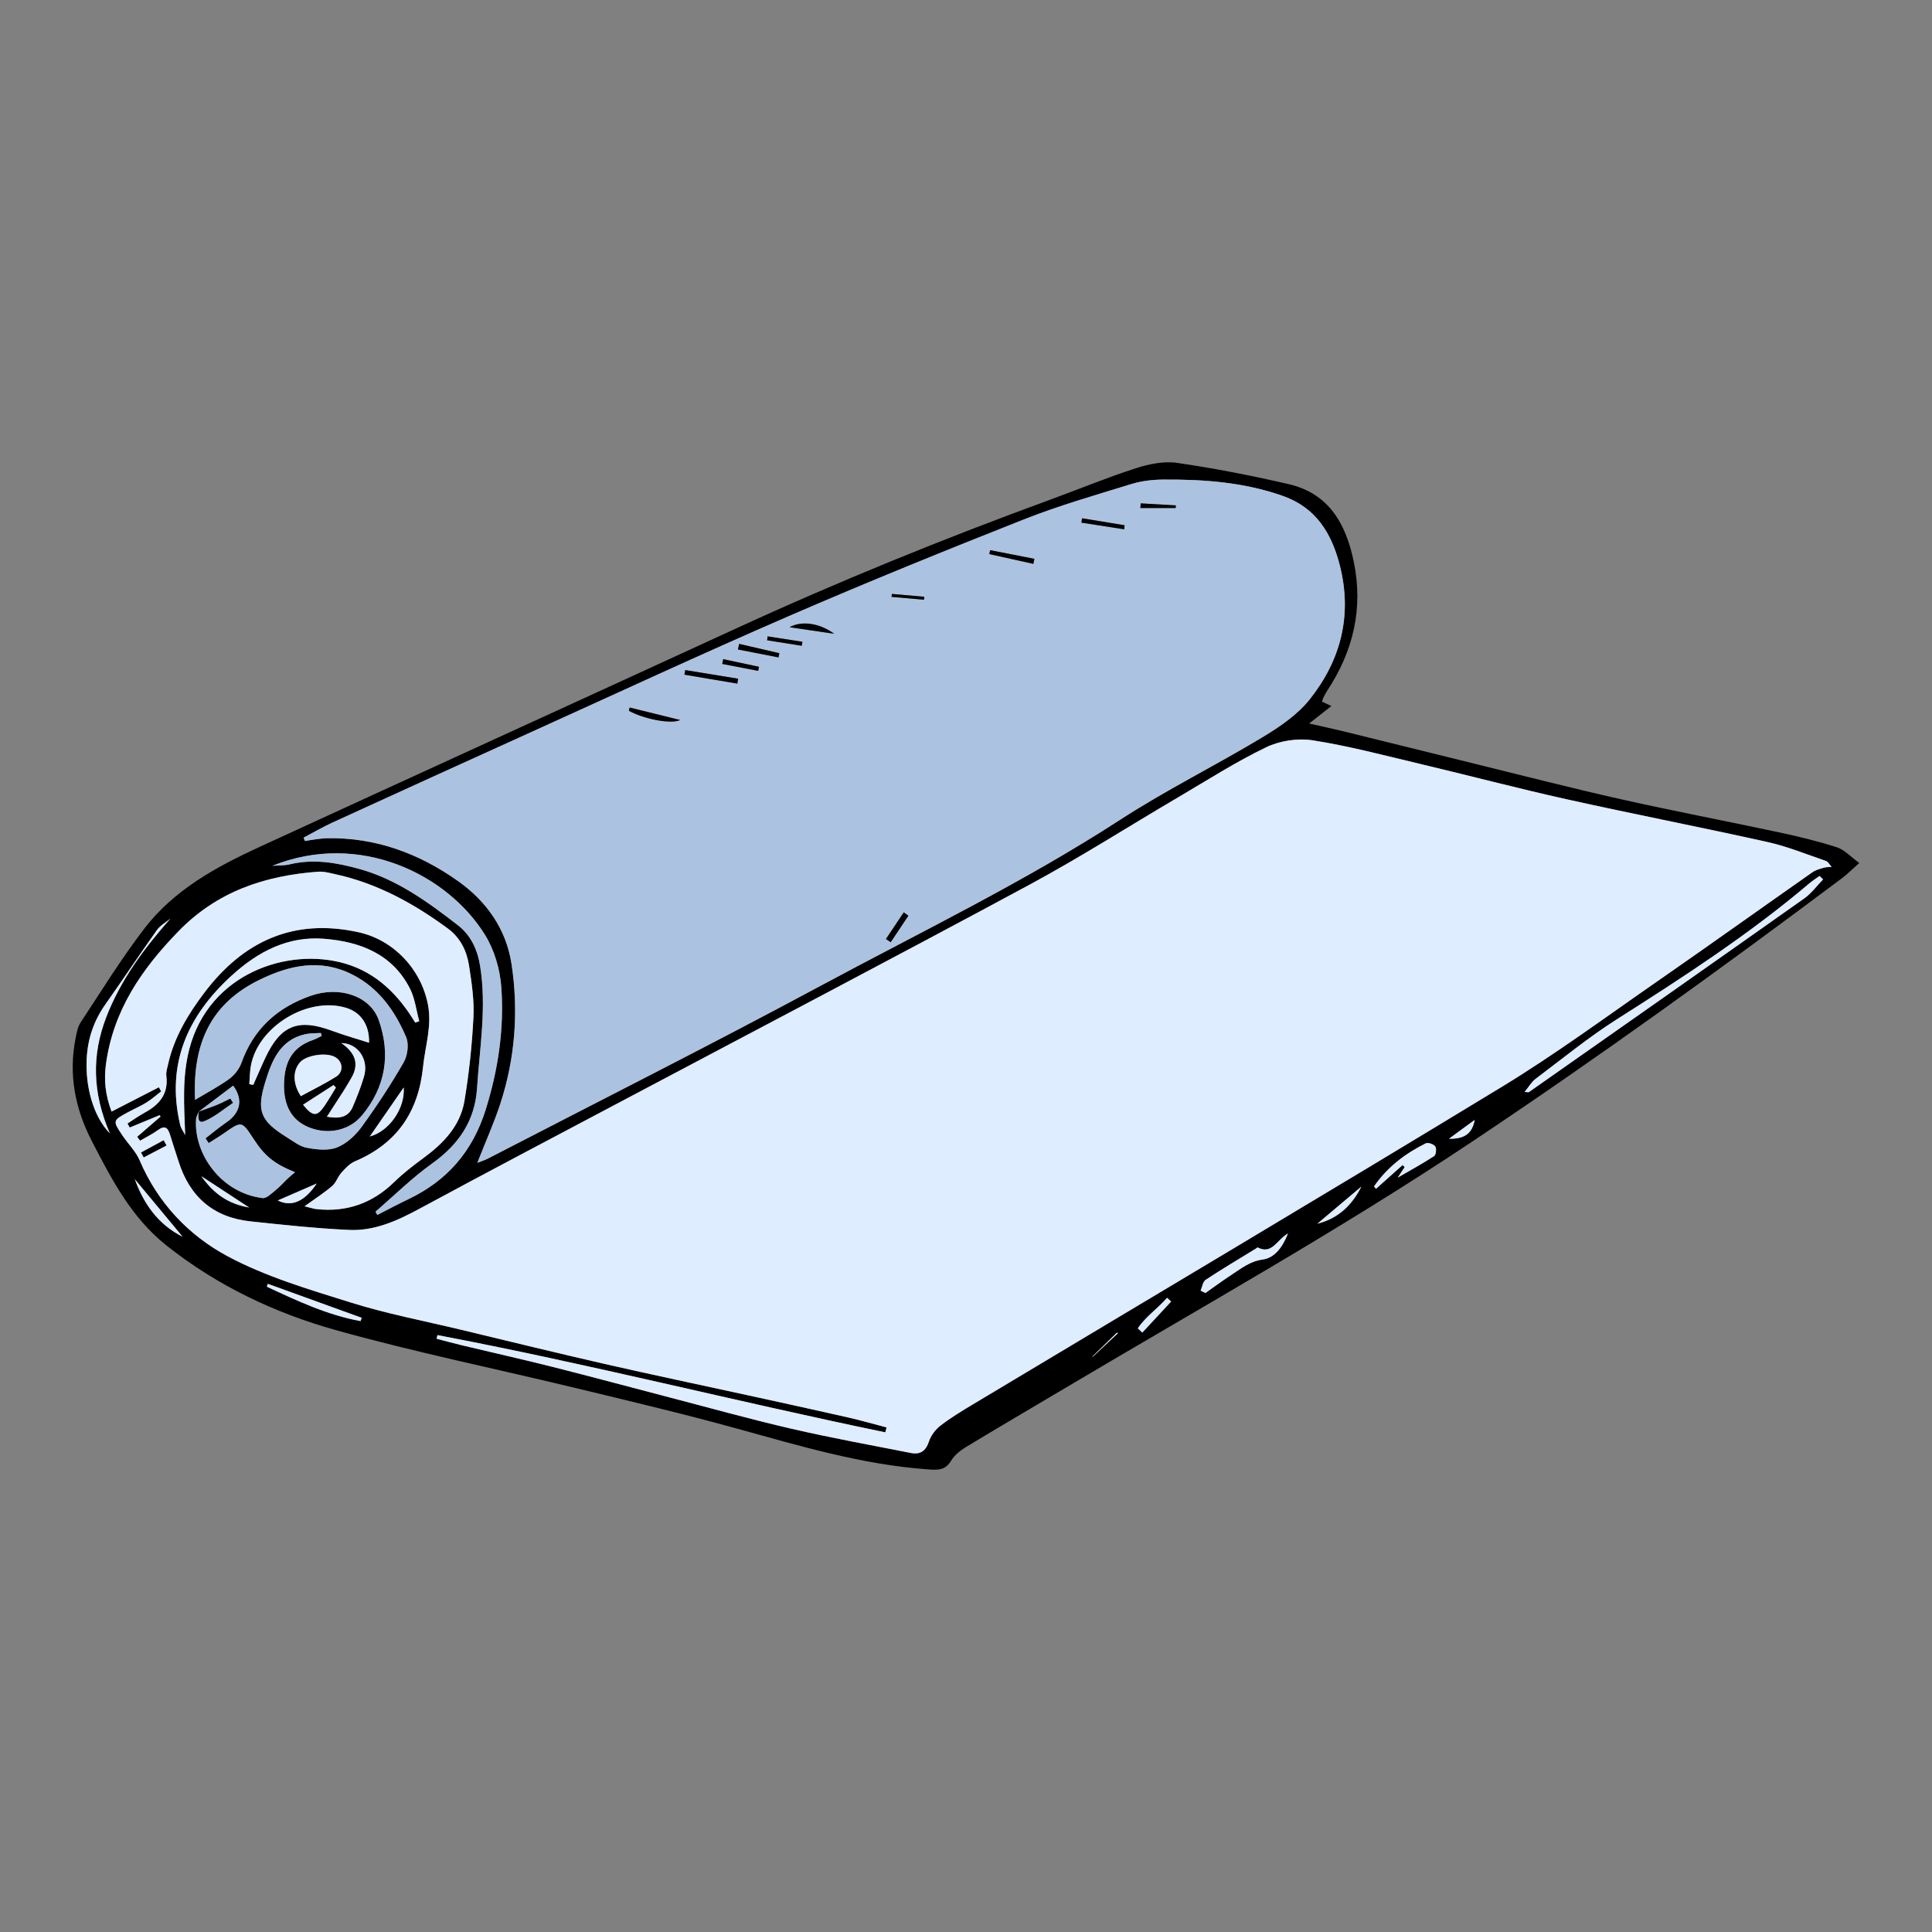 <?xml version="1.0" encoding="utf-8"?>
<!-- Generator: Adobe Illustrator 28.0.0, SVG Export Plug-In . SVG Version: 6.00 Build 0)  -->
<svg version="1.2" baseProfile="tiny" id="Слой_1"
	 xmlns="http://www.w3.org/2000/svg" xmlns:xlink="http://www.w3.org/1999/xlink" x="0px" y="0px"
	 viewBox="0 0 998.4 998.4" overflow="visible" xml:space="preserve">
<rect x="0" y="0" width="998.4" height="998.4" fill="#808080" stroke="none"/>
<g>
	<path d="M960.819,445.973c-3.727,3.294-6.183,5.788-8.953,7.863
		c-62.737,47.02-126.276,92.877-191.532,136.409
		c-68.222,45.511-139.769,85.408-210.184,127.231
		c-16.983,10.087-34.038,20.055-50.931,30.29c-2.954,1.79-5.981,4.203-7.721,7.084
		c-2.915,4.826-6.44,4.873-11.516,4.519c-34.332-2.394-66.976-12.244-99.871-21.316
		c-27.243-7.513-54.77-14.022-82.246-20.665
		c-41.436-10.019-83.28-18.549-124.302-30.026
		c-31.686-8.865-61.475-23.011-87.608-43.795
		c-18.009-14.322-28.224-33.987-38.48-53.851
		c-8.745-16.939-12.093-34.409-8.429-53.126c0.553-2.825,1.091-5.922,2.623-8.242
		c10.77-16.308,21.054-33.016,32.93-48.496
		c15.324-19.976,37.071-31.851,59.475-42.162
		c81.74-37.622,163.647-74.881,245.39-112.496
		c53.63-24.679,108.263-46.871,163.697-67.139
		c14.63-5.349,29.051-11.326,43.865-16.095
		c6.755-2.174,14.47-3.753,21.333-2.751c19.325,2.82,38.562,6.565,57.593,10.982
		c20.744,4.815,29.526,20.4,33.591,39.875
		c5.109,24.478-0.269,46.606-13.86,67.139c-0.687,1.038-1.237,2.171-1.793,3.289
		c-0.269,0.541-0.404,1.148-0.725,2.094c1.4,0.651,2.757,1.281,4.87,2.264
		c-3.706,2.906-6.866,5.385-11.52,9.034c7.299,1.661,13.193,2.912,19.042,4.349
		c21.599,5.309,43.176,10.713,64.776,16.018
		c25.657,6.301,51.247,12.907,77.02,18.701
		c27.191,6.113,54.588,11.31,81.844,17.146
		c10.112,2.165,20.221,4.571,30.042,7.754
		C953.224,439.144,956.44,442.803,960.819,445.973z M102.809,574.323
		c-0.513,1.33-1.392,2.635-1.485,3.993c-1.255,18.315,13.28,38.264,34.373,40.812
		c2.048,0.247,4.623-2.386,6.673-4.032c2.298-1.845,4.253-4.112,6.403-6.147
		c1.076-1.019,2.254-1.931,3.7-3.158c-11.006-4.525-15.566-8.278-21.533-17.379
		c-6.03-9.196-6.014-9.173-15.215-2.774c-2.568,1.786-5.262,3.393-7.898,5.082
		c-0.539-0.825-1.079-1.65-1.618-2.475c3.638-2.797,7.156-5.772,10.941-8.354
		c6.975-4.759,8.691-11.67,3.333-18.859c-5.93,4.481-11.879,8.977-17.828,13.472
		L102.809,574.323z M226.05,689.945c-0.138,0.629-0.275,1.258-0.413,1.887
		c4.348,1.126,8.68,2.32,13.047,3.365c15.739,3.764,31.535,7.3,47.225,11.256
		c20.164,5.085,40.241,10.516,60.366,15.756c20.91,5.444,41.733,11.273,62.78,16.13
		c20.441,4.717,41.108,8.47,61.7,12.52c4.783,0.941,7.678-1.008,9.304-5.978
		c1.009-3.086,3.385-6.187,5.988-8.193c5.244-4.044,10.961-7.513,16.658-10.929
		c91.133-54.641,182.519-108.866,273.311-164.065
		c27.669-16.822,53.836-36.135,80.48-54.609
		c26.841-18.61,53.404-37.62,80.152-56.365c1.688-1.183,3.88-1.724,5.908-2.322
		c1.246-0.367,2.629-0.273,3.95-0.386c-0.957-1.055-1.721-2.672-2.902-3.077
		c-10.03-3.444-19.948-7.51-30.253-9.804
		c-34.513-7.683-69.239-14.409-103.754-22.085
		c-25.582-5.69-50.936-12.395-76.44-18.445
		c-18.203-4.318-36.355-9.142-54.798-12.025c-7.722-1.207-17.013,0.209-24.061,3.604
		c-15.666,7.546-30.417,17.009-45.451,25.844
		c-25.636,15.064-50.735,31.112-76.89,45.208
		c-69.356,37.38-139.16,73.932-208.778,110.828
		c-35.433,18.779-70.942,37.419-106.221,56.484
		c-11.536,6.234-23.321,11.653-36.518,11.053
		c-17.043-0.776-34.05-2.631-51.03-4.428
		c-19.256-2.038-31.47-12.831-37.201-31.179
		c-1.424-4.56-2.993-9.076-4.369-13.65c-1.09-3.623-2.66-4.936-6.23-2.335
		c-2.873,2.094-6.125,3.671-9.208,5.477c-0.508-0.674-1.015-1.348-1.523-2.022
		c4.031-3.484,8.063-6.969,12.094-10.453c-0.159-0.236-0.317-0.473-0.476-0.709
		c-5.156,2.127-10.311,4.255-15.467,6.382c-0.383-0.69-0.765-1.381-1.148-2.072
		c2.959-1.89,5.818-3.963,8.896-5.632c7.58-4.11,12.34-9.674,11.18-18.968
		c-0.246-1.967,0.462-4.091,0.914-6.101c3.121-13.903,10.318-25.794,18.767-36.964
		c20.141-26.625,46.145-38.59,79.667-31.188
		c18.275,4.035,32.384,19.271,35.859,37.468
		c2.12,11.101-1.457,21.404-2.547,32.09c-2.375,23.301-13.516,39.649-35.224,48.843
		c-2.674,1.132-4.928,3.596-6.949,5.829c-1.865,2.062-2.735,5.129-4.785,6.894
		c-4.078,3.51-8.665,6.428-14.278,10.485c3.299,0.809,4.646,1.301,6.03,1.454
		c15.683,1.732,29.044-2.978,40.376-14.045c4.564-4.457,9.678-8.41,14.837-12.189
		c10.382-7.604,19.197-16.621,21.374-29.633
		c2.397-14.329,3.936-28.873,4.659-43.383c0.44-8.836-0.936-17.851-2.297-26.662
		c-1.162-7.526-4.486-14.333-10.893-19.044
		c-17.573-12.92-36.401-23.305-57.941-28.04
		c-3.018-0.663-6.159-1.573-9.166-1.348c-27.537,2.064-52.083,10.141-72.19,30.844
		c-19.118,19.685-33.708,41.006-37.432,68.736
		c-1.101,8.198-0.272,15.96,2.921,24.376c8.503-4.375,16.464-8.47,24.424-12.565
		c0.404,0.706,0.807,1.413,1.211,2.119c-2.505,1.924-4.881,4.053-7.548,5.717
		c-2.987,1.864-6.256,3.273-9.369,4.941c-8.257,4.424-8.287,4.463-2.93,12.367
		c2.896,4.273,6.805,8.077,8.778,12.72c9.268,21.805,25.2,38.568,45.091,49.291
		c19.879,10.716,42.2,17.256,63.94,24.069
		c18.605,5.831,37.895,9.491,56.895,14.052
		c24.812,5.956,49.594,12.04,74.469,17.723
		c24.486,5.594,49.074,10.739,73.611,16.11
		c17.245,3.774,34.495,7.525,51.709,11.433c6.784,1.54,13.477,3.477,20.212,5.234
		c-0.215,0.847-0.431,1.695-0.646,2.542
		C380.198,724.213,303.62,704.661,226.05,689.945z M246.667,600.91
		c2.565-1.01,3.959-1.422,5.227-2.078
		c57.427-29.721,115.208-58.786,172.153-89.403
		c51.951-27.932,105.154-53.6,154.804-85.805
		c23.679-15.359,49.139-27.951,73.348-42.533
		c8.976-5.407,18.262-11.669,24.654-19.723
		c16.037-20.207,22.084-43.403,15.522-69.195
		c-4.247-16.693-12.365-29.874-29.422-35.894
		c-19.937-7.037-40.669-8.59-61.57-8.457
		c-5.555,0.035-11.329,0.658-16.61,2.284
		c-18.67,5.748-37.523,11.153-55.661,18.319
		c-40.763,16.106-81.394,32.601-121.603,50.031
		c-45.149,19.571-89.792,40.31-134.624,60.608
		c-33.704,15.26-67.377,30.589-101.02,45.983
		c-5.119,2.342-9.997,5.209-14.986,7.834c0.233,0.576,0.466,1.152,0.699,1.727
		c1.716-0.278,3.426-0.603,5.15-0.821c2.062-0.261,4.132-0.576,6.203-0.616
		c25.106-0.484,47.476,7.794,67.665,22.062
		c14.854,10.497,25.009,24.919,27.751,42.935
		c3.705,24.339,1.889,48.648-5.792,72.193
		C255.3,580.34,250.965,589.967,246.667,600.91z M100.787,568.384
		c6.523-3.928,12.423-6.994,17.724-10.876c2.687-1.968,5.133-5.111,6.248-8.236
		c6.274-17.573,18.509-28.636,35.885-34.704
		c14.721-5.14,30.625,0.008,35.081,12.595
		c6.299,17.794,3.495,34.563-8.64,49.21
		c-6.606,7.973-17.629,10.112-27.318,6.25
		c-8.937-3.562-13.274-11.129-12.991-22.664
		c0.297-12.127,4.96-19.081,15.013-22.543c1.55-0.534,2.986-1.401,4.474-2.115
		c-0.152-0.495-0.304-0.991-0.456-1.486c-2.618,0.178-5.303,0.044-7.843,0.587
		c-13.328,2.844-17.551,13.89-20.906,24.829
		c-4.644,15.14-2.323,20.066,11.163,28.486c3.338,2.085,6.731,4.768,10.417,5.443
		c5.06,0.928,10.977,1.602,15.505-0.191c4.908-1.943,9.526-6.203,12.714-10.584
		c7.809-10.734,15.132-21.883,21.75-33.383c2.027-3.522,2.806-9.433,1.279-13.029
		c-5.769-13.585-14.146-25.467-27.881-32.395
		c-16.452-8.299-32.346-4.826-47.879,2.749
		C109.164,518.5,99.44,538.869,100.787,568.384z M140.756,447.421
		c2.999-0.229,6.094-0.059,8.981-0.756c12.187-2.941,23.977-0.912,35.73,2.318
		c19.518,5.363,35.492,17.027,51.124,29.12
		c6.613,5.116,10.086,12.411,11.473,20.826c3.508,21.288-0.157,42.366-1.543,63.497
		c-1.095,16.687-9.439,28.989-23.077,38.725
		c-10.426,7.442-19.631,16.591-29.38,24.981c0.299,0.574,0.597,1.147,0.896,1.721
		c5.382-2.734,10.709-5.581,16.154-8.183c20.04-9.577,33.124-24.728,39.844-46.143
		c6.513-20.755,9.633-41.87,8.108-63.339c-0.654-9.205-3.559-19.184-8.385-26.995
		C231.223,451.691,185.626,429.353,140.756,447.421z M214.574,528.457
		c0.695-0.243,1.391-0.485,2.086-0.728c-1.559-5.666-2.219-11.79-4.839-16.914
		c-9.127-17.849-25.698-24.179-44.262-25.679
		c-18.816-1.52-34.31,6.665-47.896,19.065
		c-22.882,20.885-33.908,45.83-26.568,77.071c0.437,1.859,1.712,3.521,2.597,5.274
		c-0.544-15.237-1.658-29.827,2.161-44.489
		c10.176-39.06,51.05-52.745,80.523-44.1
		C194.772,502.767,205.943,514.199,214.574,528.457z M942.104,454.47
		c-0.601-0.603-1.202-1.206-1.802-1.81c-1.79,1.295-3.675,2.477-5.355,3.901
		c-31.017,26.282-64.986,48.335-99.242,70.071
		c-14.676,9.312-28.221,20.417-42.147,30.884c-2.133,1.603-3.545,4.165-5.693,6.771
		c1.482,0.065,1.978,0.247,2.224,0.075
		c47.461-33.314,94.937-66.606,142.285-100.08
		C936.078,461.662,938.882,457.77,942.104,454.47z M128.834,560.252
		c0.681,0.128,1.362,0.256,2.043,0.384c2.129-4.778,4.166-9.6,6.403-14.328
		c7.829-16.543,16.903-20.062,34.206-13.667c6.214,2.297,12.613,4.096,19.231,6.219
		c0.237-9.374-4.301-15.758-11.876-18.049
		c-19.617-5.932-45.124,9.36-49.128,29.571
		C129.074,553.603,129.11,556.958,128.834,560.252z M88.02,474.738
		c-2.348,1.956-5.239,3.526-6.952,5.933c-8.975,12.613-17.536,25.52-26.47,38.162
		c-6.02,8.519-9.232,17.63-9.793,28.22
		c-0.73,13.778,3.07,29.512,11.959,38.636
		c-9.011-20.907-9.467-40.388-1.819-60.142
		C62.437,506.195,74.5,490.075,88.02,474.738z M155.457,566.456
		c6.051-3.294,12.32-6.356,18.206-10.03c4.255-2.656,3.488-8.349-1.012-10.436
		c-4.73-2.194-14.361-0.609-17.517,2.881
		C151.22,553.2,151.217,559.956,155.457,566.456z M168.939,577.084
		c6.168,1.041,10.913,0.555,13.319-5.028c2.207-5.121,4.257-10.35,5.842-15.69
		c2.577-8.683-2.906-17.16-11.713-17.343c6.909,4.818,9.483,10.491,5.295,17.818
		c-1.335,2.336-2.708,4.654-4.15,6.926
		C174.812,568.055,172.029,572.304,168.939,577.084z M620.443,666.974
		c0.828,0.404,1.656,0.807,2.484,1.211c4.562-3.204,9.036-6.542,13.71-9.574
		c4.939-3.204,9.35-6.839,15.881-7.729c6.094-0.83,10.12-6.081,13.087-13.478
		c-5.894,3.456-8.296,11.057-15.609,7.264c-0.192-0.1-0.693,0.388-1.047,0.606
		c-8.662,5.323-17.417,10.507-25.898,16.104
		C621.587,662.344,621.283,665.064,620.443,666.974z M710.078,613.086
		c0.327,0.421,0.654,0.843,0.981,1.264c4.583-4.096,9.166-8.192,13.748-12.287
		c0.364,0.349,0.727,0.698,1.091,1.047c-1.213,1.834-2.427,3.669-3.597,5.439
		c6.416-3.719,12.775-7.193,18.83-11.133c0.961-0.625,1.321-3.878,0.573-4.958
		c-0.814-1.174-3.726-2.2-4.894-1.621
		C726.149,596.124,716.877,603.184,710.078,613.086z M186.296,682.696
		c0.215-0.56,0.43-1.119,0.645-1.679c-16.174-5.855-32.349-11.709-48.523-17.564
		c-0.173,0.486-0.346,0.971-0.52,1.457
		C153.522,672.236,169.149,679.549,186.296,682.696z M208.614,561.977
		c-5.616,8.126-11.232,16.252-17.498,25.32
		C201.059,584.644,209.446,572.784,208.614,561.977z M69.67,609.379
		c4.615,12.751,12.056,23.389,24.691,29.722
		C86.131,629.193,77.901,619.286,69.67,609.379z M173.594,562.014
		c-0.419-0.427-0.838-0.854-1.257-1.282c-5.217,3.367-10.433,6.734-15.729,10.151
		c4.922,6.135,7.163,6.231,10.848,0.936
		C169.657,568.658,171.558,565.289,173.594,562.014z M703.51,613.197
		c-7.577,6.391-15.154,12.782-22.731,19.173
		C691.554,629.697,698.71,622.766,703.51,613.197z M163.664,611.602
		c-6.428,2.799-12.855,5.598-20.111,8.757C150.574,623.885,157.409,621,163.664,611.602
		z M605.207,672.588c-0.696-0.645-1.392-1.291-2.088-1.936
		c-4.765,5.522-11.029,9.669-15.134,15.797c0.774,0.729,1.549,1.457,2.323,2.186
		C595.274,683.285,600.241,677.937,605.207,672.588z M104.06,607.837
		c6.543,9.262,14.04,14.323,24.708,16.172
		C120.437,618.557,112.934,613.645,104.06,607.837z M748.787,588.471
		c8.143,0.161,12.063-2.822,13.29-9.738
		C756.938,582.499,752.863,585.485,748.787,588.471z M564.519,701.033
		c0.046,0.043,0.093,0.087,0.139,0.13c4.33-4.048,8.66-8.096,12.99-12.143
		c-0.143-0.125-0.286-0.25-0.428-0.375C572.986,692.775,568.752,696.904,564.519,701.033z"/>
	<path fill="#DEEDFF" d="M226.05,689.945c77.569,14.716,154.148,34.268,231.459,50.241
		c0.215-0.847,0.431-1.695,0.646-2.542c-6.735-1.756-13.428-3.694-20.212-5.234
		c-17.214-3.908-34.465-7.658-51.709-11.433
		c-24.537-5.371-49.125-10.516-73.611-16.11
		c-24.874-5.682-49.657-11.767-74.469-17.723
		c-19.001-4.561-38.29-8.221-56.895-14.052
		c-21.74-6.813-44.061-13.353-63.94-24.069
		c-19.891-10.723-35.823-27.486-45.091-49.291
		c-1.974-4.643-5.882-8.447-8.778-12.72c-5.357-7.904-5.327-7.943,2.93-12.367
		c3.113-1.668,6.382-3.077,9.369-4.941c2.667-1.664,5.044-3.793,7.548-5.717
		c-0.404-0.706-0.807-1.413-1.211-2.119c-7.96,4.095-15.921,8.19-24.424,12.565
		c-3.192-8.417-4.022-16.179-2.921-24.376
		c3.725-27.73,18.314-49.051,37.432-68.736
		c20.107-20.703,44.653-28.78,72.19-30.844c3.007-0.225,6.149,0.684,9.166,1.348
		c21.54,4.735,40.367,15.12,57.941,28.04c6.407,4.71,9.731,11.517,10.893,19.044
		c1.36,8.811,2.737,17.825,2.297,26.662c-0.723,14.51-2.262,29.054-4.659,43.383
		c-2.177,13.012-10.992,22.029-21.374,29.633
		c-5.16,3.779-10.273,7.732-14.837,12.189
		c-11.332,11.066-24.693,15.777-40.376,14.045
		c-1.384-0.153-2.731-0.645-6.03-1.454c5.614-4.057,10.201-6.975,14.278-10.485
		c2.05-1.764,2.92-4.832,4.785-6.894c2.02-2.234,4.274-4.697,6.949-5.829
		c21.709-9.193,32.849-25.542,35.224-48.843
		c1.089-10.686,4.667-20.989,2.547-32.09
		c-3.476-18.197-17.585-33.433-35.859-37.468
		c-33.522-7.401-59.525,4.564-79.667,31.188
		c-8.45,11.17-15.646,23.06-18.767,36.964c-0.451,2.01-1.159,4.134-0.914,6.101
		c1.161,9.294-3.6,14.858-11.18,18.968c-3.078,1.669-5.937,3.743-8.896,5.632
		c0.383,0.69,0.765,1.381,1.148,2.072c5.156-2.127,10.311-4.255,15.467-6.382
		c0.159,0.236,0.317,0.473,0.476,0.709c-4.031,3.484-8.063,6.969-12.094,10.453
		c0.508,0.674,1.015,1.348,1.523,2.022c3.084-1.806,6.335-3.383,9.208-5.477
		c3.57-2.602,5.14-1.289,6.23,2.335c1.376,4.574,2.945,9.09,4.369,13.65
		c5.731,18.348,17.945,29.141,37.201,31.179
		c16.979,1.797,33.987,3.652,51.03,4.428c13.197,0.6,24.982-4.819,36.518-11.053
		c35.279-19.065,70.788-37.705,106.221-56.484
		c69.618-36.896,139.421-73.447,208.778-110.828
		c26.155-14.097,51.254-30.145,76.89-45.208
		c15.034-8.834,29.785-18.297,45.451-25.844c7.048-3.395,16.339-4.811,24.061-3.604
		c18.443,2.883,36.595,7.708,54.798,12.025
		c25.504,6.049,50.858,12.755,76.44,18.445
		c34.515,7.676,69.241,14.402,103.754,22.085
		c10.305,2.294,20.223,6.36,30.253,9.804c1.181,0.405,1.945,2.022,2.902,3.077
		c-1.321,0.113-2.704,0.019-3.95,0.386c-2.029,0.598-4.22,1.139-5.908,2.322
		c-26.747,18.746-53.311,37.755-80.152,56.365
		c-26.645,18.474-52.811,37.787-80.48,54.609
		c-90.792,55.2-182.178,109.424-273.311,164.065
		c-5.697,3.416-11.414,6.885-16.658,10.929c-2.602,2.007-4.978,5.108-5.988,8.193
		c-1.626,4.97-4.522,6.919-9.304,5.978c-20.592-4.05-41.259-7.803-61.7-12.52
		c-21.047-4.857-41.87-10.686-62.78-16.13
		c-20.125-5.24-40.202-10.671-60.366-15.756
		c-15.69-3.957-31.486-7.492-47.225-11.256c-4.367-1.045-8.699-2.239-13.047-3.365
		C225.775,691.203,225.913,690.574,226.05,689.945z M85.989,591.938
		c-0.48-0.88-0.961-1.761-1.441-2.641c-3.87,2.1-7.74,4.2-11.61,6.299
		c0.447,0.817,0.894,1.635,1.341,2.452
		C78.182,596.012,82.085,593.975,85.989,591.938z"/>
	<path fill="#ABC3E0" d="M246.667,600.91c4.298-10.943,8.633-20.57,11.888-30.548
		c7.681-23.545,9.497-47.854,5.792-72.193c-2.742-18.016-12.898-32.438-27.751-42.935
		c-20.189-14.268-42.559-22.546-67.665-22.062
		c-2.071,0.04-4.142,0.355-6.203,0.616c-1.724,0.218-3.434,0.543-5.15,0.821
		c-0.233-0.576-0.466-1.152-0.699-1.727c4.989-2.624,9.868-5.491,14.986-7.834
		c33.643-15.395,67.316-30.724,101.02-45.983
		c44.832-20.298,89.475-41.037,134.624-60.608
		c40.21-17.43,80.841-33.925,121.603-50.031
		c18.138-7.166,36.991-12.571,55.661-18.319c5.281-1.626,11.055-2.249,16.61-2.284
		c20.901-0.133,41.633,1.421,61.57,8.457
		c17.057,6.02,25.175,19.2,29.422,35.894c6.562,25.791,0.516,48.988-15.522,69.195
		c-6.392,8.054-15.677,14.316-24.654,19.723
		c-24.209,14.582-49.669,27.174-73.348,42.533
		c-49.65,32.205-102.853,57.873-154.804,85.805
		c-56.945,30.617-114.726,59.682-172.153,89.403
		C250.627,599.488,249.233,599.9,246.667,600.91z M354.111,346.276
		c-0.143,0.792-0.286,1.585-0.429,2.377c9.116,1.538,18.232,3.076,27.348,4.615
		c0.138-0.845,0.276-1.69,0.413-2.535
		C372.332,349.247,363.222,347.761,354.111,346.276z M325.382,365.631
		c-0.134,0.555-0.268,1.111-0.402,1.666c7.54,4.198,21.733,7.095,26.535,4.78
		C342.286,369.801,333.834,367.716,325.382,365.631z M431.072,327.512
		c-7.74-5.712-17.019-6.752-23.077-3.395
		C416.177,325.32,423.625,326.416,431.072,327.512z M534.005,291.39
		c0.179-0.869,0.359-1.738,0.538-2.606c-7.616-1.49-15.232-2.98-22.848-4.47
		c-0.153,0.675-0.307,1.349-0.46,2.024
		C518.825,288.022,526.415,289.706,534.005,291.39z M402.307,339.725
		c0.147-0.722,0.294-1.444,0.441-2.166c-6.924-1.609-13.848-3.218-20.772-4.827
		c-0.21,0.968-0.419,1.936-0.629,2.904
		C388.334,336.999,395.32,338.362,402.307,339.725z M580.977,273.529
		c0.057-0.701,0.115-1.402,0.172-2.104c-7.332-1.2-14.664-2.4-21.996-3.599
		c-0.1,0.756-0.2,1.511-0.299,2.267
		C566.228,271.239,573.602,272.384,580.977,273.529z M589.495,260.119
		c-0.062,0.802-0.124,1.604-0.186,2.405c6.084,0,12.168,0,18.252,0
		c0.025-0.448,0.049-0.896,0.074-1.344
		C601.588,260.827,595.542,260.473,589.495,260.119z M469.422,473.206
		c-0.8-0.575-1.6-1.151-2.4-1.726c-3.062,4.587-6.125,9.175-9.187,13.762
		c0.815,0.557,1.631,1.115,2.446,1.672
		C463.329,482.345,466.376,477.776,469.422,473.206z M391.803,346.678
		c0.137-0.701,0.275-1.402,0.412-2.104c-6.166-1.316-12.332-2.632-18.498-3.948
		c-0.162,0.827-0.324,1.654-0.485,2.482
		C379.422,344.298,385.612,345.488,391.803,346.678z M396.658,328.849
		c-0.07,0.677-0.139,1.354-0.209,2.031c5.96,0.946,11.919,1.893,17.879,2.839
		c0.111-0.69,0.223-1.381,0.334-2.071
		C408.661,330.715,402.659,329.782,396.658,328.849z M460.888,306.926
		c-0.05,0.505-0.101,1.011-0.151,1.516c5.58,0.495,11.161,0.99,16.741,1.485
		c0.05-0.512,0.1-1.023,0.15-1.535
		C472.048,307.903,466.468,307.414,460.888,306.926z"/>
	<path fill="#ABC3E0" d="M100.787,568.384c-1.347-29.515,8.377-49.884,33.339-62.057
		c15.533-7.576,31.427-11.048,47.879-2.749
		c13.735,6.928,22.112,18.81,27.881,32.395c1.527,3.597,0.748,9.507-1.279,13.029
		c-6.618,11.5-13.941,22.649-21.75,33.383
		c-3.187,4.381-7.806,8.641-12.714,10.584c-4.528,1.793-10.446,1.118-15.505,0.191
		c-3.686-0.676-7.079-3.359-10.417-5.443
		c-13.486-8.421-15.807-13.346-11.163-28.486
		c3.355-10.939,7.578-21.984,20.906-24.829c2.54-0.542,5.225-0.408,7.843-0.587
		c0.152,0.495,0.304,0.991,0.456,1.486c-1.489,0.713-2.924,1.581-4.474,2.115
		c-10.053,3.461-14.716,10.416-15.013,22.543
		c-0.283,11.536,4.055,19.102,12.991,22.664c9.689,3.862,20.711,1.724,27.318-6.25
		c12.135-14.646,14.94-31.416,8.64-49.21
		c-4.456-12.588-20.361-17.736-35.081-12.595
		c-17.376,6.068-29.611,17.131-35.885,34.704c-1.116,3.125-3.561,6.268-6.248,8.236
		C113.21,561.39,107.31,564.456,100.787,568.384z"/>
	<path fill="#ABC3E0" d="M140.756,447.421c44.87-18.068,90.467,4.27,109.927,35.771
		c4.826,7.812,7.731,17.79,8.385,26.995c1.525,21.469-1.595,42.584-8.108,63.339
		c-6.72,21.415-19.804,36.566-39.844,46.143
		c-5.445,2.602-10.773,5.449-16.154,8.183c-0.299-0.574-0.597-1.147-0.896-1.721
		c9.748-8.39,18.954-17.539,29.38-24.981
		c13.638-9.735,21.982-22.037,23.077-38.725
		c1.386-21.132,5.051-42.21,1.543-63.497c-1.387-8.415-4.86-15.71-11.473-20.826
		c-15.632-12.092-31.606-23.756-51.124-29.12
		c-11.753-3.23-23.543-5.259-35.73-2.318
		C146.85,447.361,143.755,447.192,140.756,447.421z"/>
	<path fill="#DEEDFF" d="M214.574,528.457c-8.631-14.258-19.802-25.69-36.196-30.499
		c-29.473-8.645-70.348,5.04-80.523,44.1
		c-3.82,14.662-2.706,29.251-2.161,44.489c-0.885-1.754-2.16-3.416-2.597-5.274
		c-7.34-31.24,3.686-56.186,26.568-77.071
		c13.586-12.4,29.079-20.585,47.896-19.065
		c18.564,1.5,35.134,7.83,44.262,25.679c2.62,5.124,3.28,11.249,4.839,16.914
		C215.965,527.972,215.269,528.214,214.574,528.457z"/>
	<path fill="#ABC3E0" d="M102.656,574.505c5.949-4.496,11.899-8.992,17.828-13.472
		c5.358,7.189,3.642,14.1-3.333,18.859c-3.785,2.583-7.303,5.557-10.941,8.354
		c0.539,0.825,1.079,1.65,1.618,2.475c2.636-1.689,5.33-3.295,7.898-5.082
		c9.2-6.399,9.184-6.422,15.215,2.774c5.967,9.1,10.528,12.854,21.533,17.379
		c-1.446,1.227-2.624,2.139-3.7,3.158c-2.15,2.035-4.105,4.302-6.403,6.147
		c-2.05,1.646-4.625,4.28-6.673,4.032c-21.093-2.548-35.628-22.497-34.373-40.812
		c0.093-1.359,0.971-2.663,1.475-3.981c-0.357,2.471-0.812,6.451,2.721,5.02
		c5.345-2.165,9.932-6.2,14.841-9.44c-0.453-0.724-0.906-1.448-1.359-2.172
		c-2.293,1.105-4.538,2.328-6.892,3.287
		C109.003,572.297,105.811,573.356,102.656,574.505z"/>
	<path fill="#DEEDFF" d="M942.104,454.47c-3.222,3.3-6.026,7.192-9.73,9.811
		c-47.348,33.474-94.824,66.767-142.285,100.08
		c-0.246,0.173-0.742-0.01-2.224-0.075c2.148-2.606,3.56-5.168,5.693-6.771
		c13.926-10.467,27.471-21.571,42.147-30.884
		c34.255-21.736,68.225-43.789,99.242-70.071c1.68-1.424,3.565-2.606,5.355-3.901
		C940.902,453.264,941.503,453.867,942.104,454.47z"/>
	<path fill="#DEEDFF" d="M128.834,560.252c0.276-3.294,0.24-6.649,0.879-9.871
		c4.004-20.21,29.512-35.503,49.128-29.571
		c7.576,2.291,12.113,8.675,11.876,18.049c-6.617-2.123-13.016-3.922-19.231-6.219
		c-17.303-6.395-26.377-2.875-34.206,13.667
		c-2.237,4.727-4.274,9.549-6.403,14.328
		C130.196,560.508,129.515,560.38,128.834,560.252z"/>
	<path fill="#DEEDFF" d="M88.02,474.738c-13.52,15.338-25.584,31.457-33.076,50.81
		c-7.648,19.754-7.191,39.235,1.819,60.142
		c-8.889-9.123-12.689-24.858-11.959-38.636c0.561-10.59,3.773-19.701,9.793-28.22
		c8.934-12.643,17.496-25.549,26.47-38.162
		C82.781,478.264,85.672,476.694,88.02,474.738z"/>
	<path fill="#DEEDFF" d="M155.457,566.456c-4.24-6.499-4.237-13.256-0.323-17.585
		c3.156-3.491,12.787-5.075,17.517-2.881c4.499,2.086,5.267,7.78,1.012,10.436
		C167.777,560.1,161.508,563.161,155.457,566.456z"/>
	<path fill="#DEEDFF" d="M168.939,577.084c3.09-4.78,5.873-9.029,8.594-13.317
		c1.441-2.272,2.814-4.59,4.15-6.926c4.188-7.327,1.614-13-5.295-17.818
		c8.806,0.183,14.289,8.66,11.713,17.343c-1.585,5.34-3.635,10.569-5.842,15.69
		C179.852,577.639,175.107,578.125,168.939,577.084z"/>
	<path fill="#DEEDFF" d="M620.443,666.974c0.84-1.91,1.144-4.63,2.608-5.596
		c8.481-5.597,17.236-10.781,25.898-16.104c0.354-0.218,0.854-0.705,1.047-0.606
		c7.313,3.793,9.715-3.808,15.609-7.264c-2.967,7.396-6.992,12.648-13.087,13.478
		c-6.531,0.89-10.943,4.525-15.881,7.729c-4.674,3.032-9.148,6.37-13.71,9.574
		C622.099,667.781,621.271,667.378,620.443,666.974z"/>
	<path fill="#DEEDFF" d="M710.078,613.086c6.799-9.902,16.071-16.962,26.731-22.249
		c1.168-0.579,4.08,0.447,4.894,1.621c0.748,1.079,0.388,4.333-0.573,4.958
		c-6.055,3.94-12.414,7.414-18.83,11.133c1.171-1.77,2.384-3.605,3.597-5.439
		c-0.363-0.349-0.727-0.698-1.091-1.047c-4.583,4.096-9.165,8.192-13.748,12.287
		C710.732,613.929,710.405,613.507,710.078,613.086z"/>
	<path fill="#DEEDFF" d="M186.296,682.696c-17.147-3.146-32.774-10.459-48.397-17.785
		c0.173-0.486,0.346-0.971,0.52-1.457c16.174,5.855,32.349,11.709,48.523,17.564
		C186.726,681.576,186.511,682.136,186.296,682.696z"/>
	<path fill="#DEEDFF" d="M208.614,561.977c0.832,10.807-7.555,22.667-17.498,25.32
		C197.382,578.229,202.998,570.103,208.614,561.977z"/>
	<path fill="#DEEDFF" d="M69.67,609.379c8.23,9.907,16.461,19.815,24.691,29.722
		C81.726,632.768,74.286,622.13,69.67,609.379z"/>
	<path fill="#DEEDFF" d="M173.594,562.014c-2.036,3.276-3.937,6.644-6.137,9.805
		c-3.685,5.295-5.927,5.199-10.848-0.936c5.295-3.418,10.512-6.785,15.729-10.151
		C172.756,561.159,173.175,561.587,173.594,562.014z"/>
	<path fill="#DEEDFF" d="M703.51,613.197c-4.8,9.569-11.956,16.5-22.731,19.173
		C688.356,625.979,695.933,619.588,703.51,613.197z"/>
	<path fill="#DEEDFF" d="M163.664,611.602C157.409,621,150.574,623.885,143.553,620.359
		C150.809,617.199,157.237,614.4,163.664,611.602z"/>
	<path fill="#DEEDFF" d="M605.207,672.588c-4.966,5.349-9.933,10.698-14.899,16.046
		c-0.774-0.729-1.549-1.457-2.323-2.186c4.105-6.128,10.369-10.275,15.134-15.797
		C603.815,671.297,604.511,671.942,605.207,672.588z"/>
	<path fill="#DEEDFF" d="M104.06,607.837c8.874,5.808,16.377,10.72,24.708,16.172
		C118.1,622.16,110.603,617.099,104.06,607.837z"/>
	<path fill="#DEEDFF" d="M748.787,588.471c4.076-2.986,8.151-5.972,13.29-9.738
		C760.85,585.65,756.93,588.632,748.787,588.471z"/>
	<path fill="#DEEDFF" d="M564.519,701.033c4.234-4.129,8.467-8.259,12.701-12.388
		c0.143,0.125,0.286,0.25,0.428,0.375c-4.33,4.048-8.66,8.096-12.99,12.143
		C564.611,701.12,564.565,701.077,564.519,701.033z"/>
	<path d="M85.989,591.938c-3.903,2.037-7.807,4.074-11.71,6.111
		c-0.447-0.817-0.894-1.635-1.341-2.452c3.87-2.1,7.74-4.2,11.61-6.299
		C85.028,590.178,85.508,591.058,85.989,591.938z"/>
	<path d="M354.111,346.276c9.111,1.486,18.221,2.971,27.332,4.457
		c-0.138,0.845-0.276,1.69-0.413,2.535c-9.116-1.538-18.232-3.076-27.348-4.615
		C353.825,347.86,353.968,347.068,354.111,346.276z"/>
	<path d="M325.382,365.631c8.452,2.085,16.904,4.17,26.134,6.447
		c-4.803,2.314-18.996-0.582-26.535-4.78
		C325.114,366.742,325.248,366.187,325.382,365.631z"/>
	<path d="M431.072,327.512c-7.448-1.096-14.896-2.191-23.077-3.395
		C414.053,320.76,423.332,321.799,431.072,327.512z"/>
	<path d="M534.005,291.39c-7.59-1.684-15.18-3.368-22.77-5.053
		c0.153-0.675,0.307-1.349,0.46-2.024c7.616,1.49,15.232,2.98,22.848,4.47
		C534.364,289.653,534.185,290.522,534.005,291.39z"/>
	<path d="M402.307,339.725c-6.986-1.363-13.973-2.726-20.959-4.089
		c0.21-0.968,0.419-1.936,0.629-2.904c6.924,1.609,13.848,3.218,20.772,4.827
		C402.601,338.281,402.454,339.003,402.307,339.725z"/>
	<path d="M580.977,273.529c-7.375-1.145-14.749-2.291-22.124-3.436
		c0.1-0.756,0.2-1.511,0.299-2.267c7.332,1.2,14.664,2.4,21.996,3.599
		C581.092,272.127,581.034,272.828,580.977,273.529z"/>
	<path d="M589.495,260.119c6.047,0.354,12.093,0.708,18.14,1.062
		c-0.025,0.448-0.049,0.896-0.074,1.344c-6.084,0-12.168,0-18.252,0
		C589.371,261.722,589.433,260.921,589.495,260.119z"/>
	<path d="M469.422,473.206c-3.047,4.57-6.094,9.139-9.14,13.709
		c-0.815-0.557-1.631-1.115-2.446-1.672c3.062-4.587,6.125-9.175,9.187-13.762
		C467.822,472.055,468.622,472.631,469.422,473.206z"/>
	<path d="M391.803,346.678c-6.19-1.19-12.381-2.38-18.571-3.57
		c0.162-0.827,0.324-1.654,0.485-2.482c6.166,1.316,12.332,2.632,18.498,3.948
		C392.077,345.276,391.94,345.977,391.803,346.678z"/>
	<path d="M396.658,328.849c6.001,0.933,12.003,1.866,18.004,2.799
		c-0.111,0.69-0.223,1.381-0.334,2.071c-5.96-0.946-11.919-1.893-17.879-2.839
		C396.519,330.203,396.588,329.526,396.658,328.849z"/>
	<path d="M460.888,306.926c5.58,0.489,11.16,0.977,16.74,1.466
		c-0.05,0.512-0.1,1.023-0.15,1.535c-5.58-0.495-11.161-0.99-16.741-1.485
		C460.787,307.936,460.837,307.431,460.888,306.926z"/>
	<path d="M102.656,574.505c3.155-1.148,6.347-2.208,9.454-3.474
		c2.353-0.959,4.598-2.182,6.892-3.287c0.453,0.724,0.906,1.448,1.359,2.172
		c-4.909,3.24-9.495,7.275-14.841,9.44c-3.533,1.431-3.078-2.549-2.721-5.02
		C102.809,574.323,102.656,574.505,102.656,574.505z"/>
</g>
</svg>
